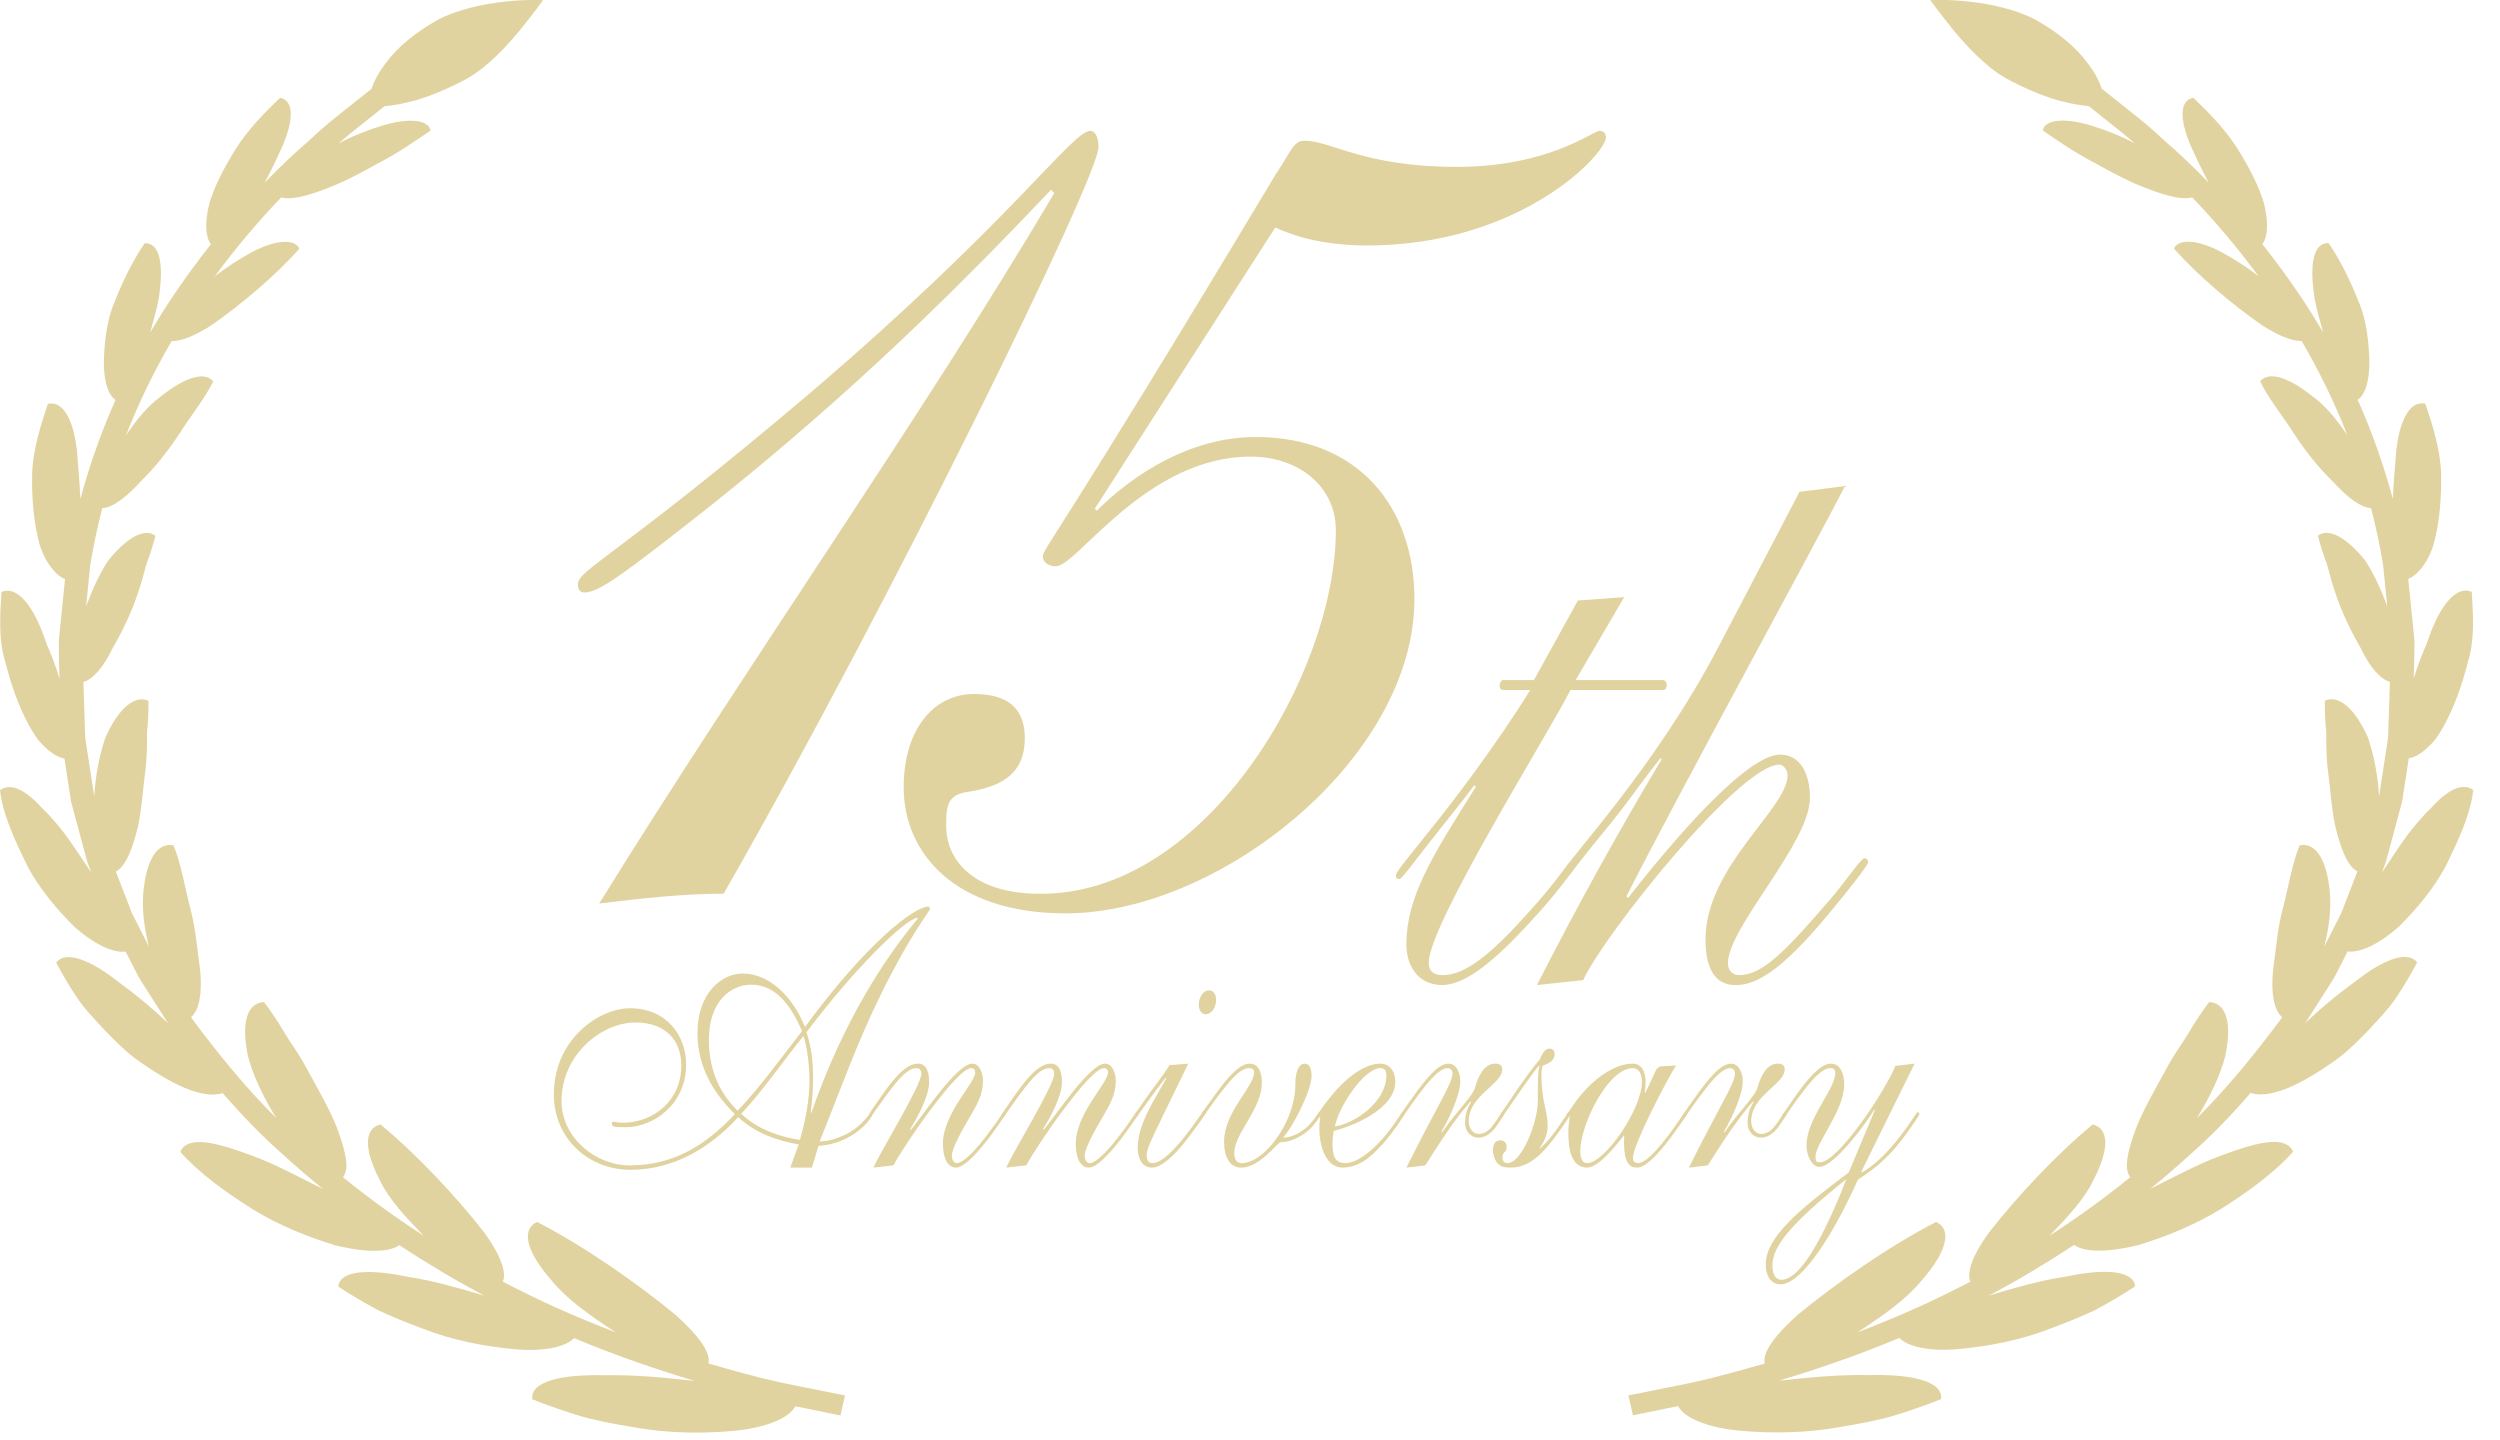 <?xml version="1.0" encoding="utf-8"?>
<!-- Generator: Adobe Illustrator 15.0.2, SVG Export Plug-In  -->
<!DOCTYPE svg PUBLIC "-//W3C//DTD SVG 1.1//EN" "http://www.w3.org/Graphics/SVG/1.1/DTD/svg11.dtd">
<svg version="1.1"
	 xmlns="http://www.w3.org/2000/svg" xmlns:xlink="http://www.w3.org/1999/xlink" xmlns:a="http://ns.adobe.com/AdobeSVGViewerExtensions/3.0/"
	 x="0px" y="0px" width="92px" height="53px" viewBox="0 0 92 53" enable-background="new 0 0 92 53" xml:space="preserve">
<defs>
</defs>
<path fill="#E1D39F" d="M38.798,7.105l-0.12-0.12c-3.313,3.494-7.229,7.41-12.53,11.626c-3.132,2.47-4.096,3.193-4.639,3.193
	c-0.181,0-0.241-0.12-0.241-0.302c0-0.541,1.446-1.023,8.554-7.048c7.41-6.325,9.639-9.639,10.302-9.639
	c0.181,0,0.301,0.241,0.301,0.603c0,1.084-7.59,16.627-13.795,27.471c-1.566,0-3.072,0.18-4.579,0.361
	C27.533,24.396,33.798,15.54,38.798,7.105z"/>
<path fill="#E1D39F" d="M40.243,18.792v-0.12l0.12,0.12c1.325-1.324,3.435-2.711,5.844-2.711c3.795,0,5.844,2.591,5.844,5.965
	c0,5.844-7.169,11.566-12.832,11.566c-4.097,0-5.964-2.229-5.964-4.639c0-2.108,1.084-3.434,2.591-3.434
	c1.325,0,1.867,0.602,1.867,1.627c0,1.385-0.964,1.807-2.169,1.987c-0.723,0.12-0.723,0.603-0.723,1.265
	c0,1.145,0.904,2.471,3.434,2.471c6.145,0.061,10.904-8.133,10.904-13.374c0-1.627-1.386-2.711-3.133-2.711
	c-3.855,0-6.386,4.036-7.169,4.036c-0.301,0-0.481-0.181-0.481-0.361c0-0.301,0.422-0.482,8.554-14.037
	c0.603-0.902,0.663-1.264,1.085-1.264c0.963,0,2.168,0.963,5.602,0.963c3.374,0,5-1.325,5.242-1.325c0.12,0,0.24,0.06,0.24,0.241
	c0,0.602-3.133,3.977-8.795,3.977c-1.145,0-2.35-0.182-3.374-0.663L40.243,18.792z"/>
<g>
	<g>
		<path fill="#E1D39F" d="M58.068,22.098l1.702-0.122l-1.785,3.05h3.213c0.055,0,0.137,0.062,0.137,0.183
			c0,0.092-0.027,0.184-0.137,0.184h-3.404c-0.852,1.678-5.216,8.633-5.216,10.035c0,0.305,0.165,0.457,0.521,0.457
			c0.823,0,1.784-0.792,3.02-2.165c1.4-1.524,1.565-2.013,1.702-2.013c0.109,0,0.137,0.061,0.137,0.183
			c0,0.091-0.878,1.22-1.482,1.86c-1.674,1.861-2.662,2.502-3.431,2.502c-0.934-0.031-1.29-0.793-1.29-1.495
			c0-1.739,0.934-3.233,2.553-5.796l-0.055-0.061c-0.521,0.701-0.934,1.189-1.675,2.135c-0.247,0.306-0.988,1.313-1.07,1.313
			c-0.083,0-0.138-0.031-0.138-0.122c0-0.122,0.11-0.245,1.181-1.587c0.823-1.006,2.498-3.202,3.761-5.246h-0.988
			c-0.109,0-0.137-0.092-0.137-0.184c0-0.091,0.082-0.183,0.109-0.183h1.152L58.068,22.098z"/>
		<path fill="#E1D39F" d="M56.558,36.251c1.51-2.959,3.047-5.734,4.584-8.297l-0.027-0.061c-0.769,0.945-1.153,1.586-2.141,2.775
			c-1.181,1.434-1.181,1.556-1.291,1.556c-0.082,0-0.109-0.062-0.109-0.183c0-0.306,3.239-3.6,5.682-8.267l2.965-5.674l1.675-0.214
			c-1.043,2.045-6.094,11.256-8.043,15.099l0.055,0.062c2.636-3.355,4.64-5.277,5.601-5.277c0.796,0,1.098,0.793,1.098,1.586
			c0,1.678-3.02,4.76-3.02,6.102c0,0.213,0.137,0.426,0.412,0.426c0.851,0,1.674-0.854,3.211-2.623
			c0.632-0.701,1.263-1.678,1.4-1.678c0.082,0,0.137,0.062,0.137,0.153c0,0.091-0.658,0.946-1.372,1.8
			c-1.949,2.379-2.854,2.715-3.514,2.715c-0.549,0-1.099-0.336-1.099-1.678c0-2.685,3.021-4.819,3.021-6.039
			c0-0.214-0.165-0.396-0.302-0.396c-1.455,0-6.451,6.252-7.22,7.93L56.558,36.251z"/>
	</g>
</g>
<path fill="#E1D39F" d="M29.877,42.968h-0.793l0.308-0.853c-0.793-0.138-1.597-0.413-2.225-1.005
	c-0.992,1.087-2.336,1.939-3.966,1.939c-1.521,0-2.82-1.127-2.82-2.779c0-2.01,1.653-3.166,2.798-3.166
	c1.344,0,2.071,0.992,2.071,2.079c0,1.444-1.19,2.298-2.226,2.298c-0.452,0-0.507-0.027-0.507-0.123
	c0-0.056,0.011-0.083,0.066-0.083c0.055,0,0.143,0.042,0.33,0.042c1.135,0,2.159-0.813,2.159-2.107c0-0.922-0.572-1.582-1.686-1.582
	c-1.256,0-2.721,1.184-2.721,2.891c0,1.349,1.256,2.367,2.501,2.367c1.476,0,2.677-0.605,3.878-1.886
	c-0.771-0.757-1.377-1.72-1.377-2.987c0-1.458,0.881-2.188,1.664-2.188c1.014,0,1.873,0.908,2.292,1.968
	c2.302-3.138,4.043-4.432,4.54-4.432c0.043,0,0.055,0.042,0.055,0.097c0,0.068-0.728,0.949-1.796,3.124
	c-0.903,1.831-1.521,3.606-2.259,5.423c0.309,0,0.617-0.096,0.97-0.262C31.739,41.44,31.959,41,32.015,41
	c0.033,0,0.055,0.028,0.055,0.069c0,0.096-0.672,1.018-1.95,1.101L29.877,42.968z M27.145,40.876
	c0.849-0.895,1.587-1.927,2.369-2.932c-0.396-0.922-0.958-1.707-1.862-1.707c-0.771,0-1.564,0.62-1.564,2.023
	C26.087,39.5,26.572,40.312,27.145,40.876z M29.568,38.124c-0.771,0.949-1.465,1.981-2.292,2.862
	c0.617,0.592,1.455,0.854,2.16,0.964c0.198-0.703,0.353-1.432,0.353-2.189C29.789,39.21,29.701,38.522,29.568,38.124z
	 M29.855,40.958c0.925-2.655,2.236-5.133,3.921-7.156l-0.021-0.027c-0.507,0.082-2.401,1.982-4.076,4.211
	c0.188,0.551,0.242,1.129,0.242,1.68c0,0.44-0.033,0.867-0.088,1.266L29.855,40.958z"/>
<path fill="#E1D39F" d="M32.143,42.968c0.209-0.509,1.763-3.027,1.763-3.454c0-0.138-0.077-0.206-0.166-0.206
	c-0.309,0-0.605,0.289-1.168,1.06c-0.518,0.702-0.506,0.757-0.551,0.757c-0.032,0-0.055-0.027-0.055-0.082
	c0-0.042,0.275-0.428,0.419-0.634c0.528-0.771,0.97-1.267,1.399-1.267c0.286,0,0.407,0.262,0.407,0.675
	c0,0.551-0.452,1.335-0.694,1.734l0.022,0.027c0.43-0.509,1.696-2.437,2.259-2.437c0.275,0,0.396,0.358,0.396,0.647
	c0,0.468-0.221,0.867-0.408,1.184c-0.496,0.839-0.738,1.335-0.738,1.556c0,0.137,0.066,0.275,0.177,0.275
	c0.253,0,0.716-0.496,1.168-1.102c0.562-0.744,0.518-0.785,0.583-0.785c0.033,0,0.045,0.041,0.045,0.069
	c0,0.069-0.551,0.825-0.694,1.005c-0.485,0.605-0.87,0.977-1.124,0.977c-0.33,0-0.484-0.385-0.484-0.881
	c0-1.101,1.189-2.242,1.189-2.615c0-0.096-0.055-0.164-0.154-0.164c-0.528,0-2.522,2.931-2.854,3.578L32.143,42.968z"/>
<path fill="#E1D39F" d="M37.032,42.968c0.209-0.509,1.763-3.027,1.763-3.454c0-0.138-0.077-0.206-0.165-0.206
	c-0.309,0-0.606,0.289-1.169,1.06c-0.517,0.702-0.506,0.757-0.55,0.757c-0.033,0-0.056-0.027-0.056-0.082
	c0-0.042,0.275-0.428,0.419-0.634c0.528-0.771,0.969-1.267,1.398-1.267c0.287,0,0.408,0.262,0.408,0.675
	c0,0.551-0.451,1.335-0.694,1.734l0.022,0.027c0.43-0.509,1.696-2.437,2.258-2.437c0.275,0,0.396,0.358,0.396,0.647
	c0,0.468-0.22,0.867-0.407,1.184c-0.495,0.839-0.738,1.335-0.738,1.556c0,0.137,0.066,0.275,0.177,0.275
	c0.253,0,0.716-0.496,1.168-1.102c0.562-0.744,0.518-0.785,0.584-0.785c0.033,0,0.044,0.041,0.044,0.069
	c0,0.069-0.552,0.825-0.694,1.005c-0.485,0.605-0.87,0.977-1.124,0.977c-0.33,0-0.484-0.385-0.484-0.881
	c0-1.101,1.189-2.242,1.189-2.615c0-0.096-0.055-0.164-0.154-0.164c-0.528,0-2.522,2.931-2.853,3.578L37.032,42.968z"/>
<path fill="#E1D39F" d="M43.729,39.142c-1.322,2.726-1.531,3.084-1.531,3.373c0,0.233,0.11,0.289,0.209,0.289
	c0.353,0,0.859-0.551,1.223-1.02c0.286-0.357,0.65-0.908,0.673-0.908c0.032,0,0.065,0.014,0.065,0.069
	c0,0.041-0.209,0.357-0.672,0.964c-0.54,0.701-0.991,1.059-1.3,1.059c-0.342,0-0.529-0.303-0.529-0.715
	c0-0.922,0.672-1.858,1.047-2.561l-0.021-0.027c-0.133,0.165-0.408,0.523-0.938,1.266c-0.109,0.166-0.121,0.18-0.154,0.18
	c-0.032,0-0.043-0.041-0.043-0.082c0-0.028,0.043-0.083,0.33-0.496c0.286-0.413,0.782-1.046,0.947-1.336L43.729,39.142z
	 M44.499,36.444c0.154,0,0.254,0.151,0.254,0.357c0,0.234-0.144,0.523-0.386,0.523c-0.154,0-0.253-0.152-0.253-0.357
	C44.114,36.733,44.257,36.444,44.499,36.444z"/>
<path fill="#E1D39F" d="M46.151,39.458c0-0.096-0.066-0.15-0.188-0.15c-0.231,0-0.507,0.247-0.761,0.551
	c-0.605,0.729-0.914,1.266-0.958,1.266c-0.022,0-0.044-0.014-0.044-0.082c0-0.056,0.055-0.125,0.605-0.881
	c0.595-0.813,0.937-1.02,1.179-1.02c0.353,0,0.452,0.358,0.452,0.703c0,0.977-1.014,1.857-1.014,2.587
	c0,0.247,0.099,0.372,0.275,0.372c0.815,0,1.972-1.501,1.972-2.904c0-0.482,0.133-0.758,0.342-0.758
	c0.176,0,0.254,0.166,0.254,0.455c0,0.537-0.705,1.912-1.036,2.243l0.022,0.027c0.363-0.027,0.693-0.233,0.925-0.468
	c0.286-0.303,0.342-0.482,0.375-0.482c0.032,0,0.065,0.028,0.065,0.069c0,0.069-0.275,0.454-0.473,0.619
	c-0.408,0.345-0.805,0.427-1.003,0.427c-0.144,0-0.761,0.936-1.466,0.936c-0.418,0-0.628-0.385-0.628-0.963
	C45.049,40.917,46.151,39.995,46.151,39.458z"/>
<path fill="#E1D39F" d="M49.079,41.62c-0.021,0.15-0.043,0.303-0.043,0.453c0,0.537,0.121,0.717,0.462,0.73
	c0.298,0.014,0.87-0.262,1.543-1.088c0.43-0.551,0.54-0.799,0.583-0.799c0.033,0,0.056,0.028,0.056,0.083
	c0,0.056-0.43,0.688-0.761,1.06c-0.551,0.633-0.98,0.895-1.498,0.908c-0.605,0.014-0.87-0.742-0.87-1.459
	c0-0.206,0.033-0.357,0.033-0.398c0-0.027-0.011-0.027-0.011-0.027c-0.012,0.014-0.022,0.041-0.033,0.041
	c-0.012,0-0.055-0.055-0.055-0.082c0-0.056,0.318-0.482,0.407-0.592c0.605-0.771,1.311-1.309,1.905-1.309
	c0.331,0,0.551,0.275,0.551,0.661C51.349,40.835,49.729,41.454,49.079,41.62z M49.124,41.454c0.727-0.109,1.895-0.895,1.895-1.885
	c0-0.18-0.077-0.262-0.221-0.262C50.214,39.308,49.278,40.684,49.124,41.454z"/>
<path fill="#E1D39F" d="M51.756,42.968c1.112-2.242,1.696-3.096,1.696-3.468c0-0.11-0.076-0.192-0.188-0.192
	c-0.154,0-0.418,0.15-0.859,0.715c-0.672,0.867-0.771,1.102-0.814,1.102c-0.033,0-0.055-0.027-0.055-0.068
	c0-0.069,0.374-0.564,0.649-0.95c0.474-0.634,0.815-0.964,1.124-0.964c0.275,0,0.43,0.316,0.43,0.647
	c0,0.55-0.475,1.486-0.694,1.858l0.022,0.027c0.584-0.854,1.123-1.308,1.223-1.68c0.109-0.398,0.342-0.854,0.727-0.854
	c0.188,0,0.265,0.068,0.265,0.221c0,0.537-1.233,0.949-1.233,1.899c0,0.275,0.165,0.468,0.363,0.468
	c0.176,0,0.352-0.096,0.496-0.275c0.242-0.303,0.33-0.523,0.374-0.523c0.033,0,0.066,0.027,0.066,0.069s-0.177,0.289-0.275,0.44
	c-0.221,0.316-0.463,0.427-0.673,0.427c-0.242,0-0.484-0.206-0.484-0.536c0-0.317,0.077-0.551,0.221-0.771l-0.022-0.027
	c-0.573,0.66-1.102,1.459-1.663,2.354L51.756,42.968z"/>
<path fill="#E1D39F" d="M56.646,42.238l0.022,0.028c0.363-0.316,0.606-0.688,0.793-0.964c0.231-0.316,0.231-0.386,0.275-0.386
	c0.033,0,0.056,0.028,0.056,0.083c0,0.042-0.231,0.386-0.452,0.688c-0.595,0.84-1.112,1.279-1.729,1.279
	c-0.254,0-0.353-0.014-0.496-0.15c-0.088-0.083-0.176-0.316-0.176-0.469c0-0.233,0.077-0.385,0.275-0.385
	c0.121,0,0.231,0.096,0.231,0.22c0,0.275-0.154,0.165-0.154,0.413c0,0.124,0.055,0.207,0.188,0.207c0.518,0,1.112-1.515,1.112-2.258
	c0-0.66,0-1.225,0.066-1.293l-0.022-0.028c-0.132,0.097-1.014,1.403-1.278,1.775c-0.043,0.069-0.065,0.11-0.099,0.11
	s-0.044-0.027-0.044-0.055c0-0.098,0.176-0.275,0.484-0.758c0.254-0.398,0.893-1.252,0.959-1.293
	c0.021-0.014,0.121-0.413,0.363-0.413c0.133,0,0.188,0.083,0.188,0.206c0,0.262-0.242,0.344-0.441,0.427
	c-0.021,0.138-0.043,0.179-0.043,0.316c0,1.019,0.23,1.321,0.23,1.886c0,0.33-0.132,0.605-0.309,0.84V42.238z"/>
<path fill="#E1D39F" d="M61.68,39.21c-0.309,0.469-1.587,2.919-1.587,3.4c0,0.11,0.045,0.193,0.188,0.193
	c0.33,0,0.926-0.717,1.564-1.652c0.133-0.193,0.144-0.221,0.165-0.221c0.044,0,0.066,0.056,0.066,0.083
	c0,0.028-0.353,0.523-0.606,0.867c-0.506,0.661-0.925,1.087-1.223,1.087c-0.297,0-0.484-0.192-0.484-0.949
	c0-0.096,0.011-0.179,0.011-0.248c-0.33,0.413-0.947,1.197-1.366,1.197c-0.562,0-0.693-0.633-0.693-1.252
	c0-0.221,0.021-0.427,0.055-0.646c-0.021,0-0.044,0.041-0.066,0.041c-0.021,0-0.044-0.041-0.044-0.068
	c0-0.056,0.033-0.069,0.177-0.289c0.595-0.908,1.487-1.611,2.247-1.611c0.331,0,0.474,0.303,0.474,0.675
	c0,0.151-0.011,0.289-0.033,0.372l0.022,0.027c0.396-0.785,0.374-0.963,0.605-0.978L61.68,39.21z M58.407,42.804
	c0.639,0,2.017-1.982,2.017-3.001c0-0.275-0.11-0.495-0.342-0.495c-0.893,0-1.928,2.064-1.928,3.055
	C58.154,42.624,58.231,42.804,58.407,42.804z"/>
<path fill="#E1D39F" d="M62.151,42.968c1.113-2.242,1.697-3.096,1.697-3.468c0-0.11-0.078-0.192-0.188-0.192
	c-0.154,0-0.419,0.15-0.859,0.715c-0.672,0.867-0.771,1.102-0.815,1.102c-0.033,0-0.055-0.027-0.055-0.068
	c0-0.069,0.374-0.564,0.649-0.95c0.474-0.634,0.815-0.964,1.124-0.964c0.275,0,0.43,0.316,0.43,0.647
	c0,0.55-0.474,1.486-0.694,1.858l0.022,0.027c0.584-0.854,1.123-1.308,1.223-1.68c0.11-0.398,0.342-0.854,0.728-0.854
	c0.187,0,0.264,0.068,0.264,0.221c0,0.537-1.233,0.949-1.233,1.899c0,0.275,0.165,0.468,0.363,0.468
	c0.177,0,0.353-0.096,0.496-0.275c0.242-0.303,0.33-0.523,0.374-0.523c0.033,0,0.066,0.027,0.066,0.069s-0.176,0.289-0.275,0.44
	c-0.221,0.316-0.463,0.427-0.672,0.427c-0.242,0-0.484-0.206-0.484-0.536c0-0.317,0.076-0.551,0.22-0.771l-0.022-0.027
	c-0.572,0.66-1.102,1.459-1.663,2.354L62.151,42.968z"/>
<path fill="#E1D39F" d="M70.457,39.142l-1.961,3.979l0.022,0.027c0.76-0.441,1.41-1.294,1.807-1.886
	c0.209-0.304,0.209-0.331,0.264-0.331c0.022,0,0.045,0.027,0.045,0.069s-0.287,0.454-0.475,0.716
	c-0.617,0.854-1.146,1.28-1.784,1.693c-1.135,2.504-2.192,3.854-2.854,3.854c-0.309,0-0.54-0.248-0.54-0.743
	c0-1.005,1.268-2.037,3.052-3.372l0.958-2.285l-0.021-0.027c-0.286,0.496-1.477,2.105-2.016,2.105c-0.275,0-0.475-0.412-0.475-0.784
	c0-1.005,1.059-2.064,1.059-2.67c0-0.11-0.045-0.179-0.177-0.179c-0.275,0-0.606,0.33-1.024,0.881
	c-0.628,0.825-0.628,0.936-0.694,0.936c-0.033,0-0.044-0.027-0.044-0.068c0-0.042,0.033-0.098,0.539-0.813
	c0.629-0.881,0.992-1.102,1.246-1.102c0.341,0,0.484,0.386,0.484,0.758c0,0.977-1.058,2.16-1.058,2.67
	c0,0.151,0.033,0.206,0.154,0.206c0.683,0,2.435-2.67,2.787-3.551L70.457,39.142z M67.923,43.409
	c-2.005,1.609-2.699,2.449-2.699,3.165c0,0.358,0.144,0.522,0.331,0.522c0.551,0,1.321-0.977,2.391-3.701v0.041L67.923,43.409z"/>
<path fill="#E1D39F" d="M30.293,51.192c-0.52-0.113-1.293-0.241-2.255-0.477c-0.582-0.147-1.246-0.327-1.964-0.537
	c0.086-0.4-0.343-1.014-1.225-1.801c-1.396-1.148-3.343-2.514-5.085-3.41c-0.556,0.256-0.462,1.023,0.54,2.162
	c0.563,0.691,1.427,1.298,2.361,1.904c-0.742-0.284-1.513-0.602-2.307-0.961c-0.608-0.275-1.228-0.582-1.854-0.908
	c0.053-0.121,0.061-0.271,0.018-0.449c-0.073-0.355-0.311-0.826-0.715-1.375c-0.998-1.281-2.452-2.844-3.806-3.961
	c-0.568,0.141-0.653,0.842-0.022,2.055c0.331,0.699,0.949,1.357,1.617,2.043c-1.006-0.648-2.002-1.369-2.974-2.153
	c0.08-0.108,0.123-0.254,0.126-0.437c-0.003-0.346-0.137-0.832-0.375-1.457c-0.3-0.73-0.761-1.506-1.197-2.313
	c-0.223-0.399-0.506-0.766-0.731-1.154c-0.229-0.387-0.474-0.752-0.729-1.088c-0.585,0.026-0.866,0.688-0.59,1.999
	c0.186,0.706,0.561,1.495,1.044,2.276c-1.12-1.112-2.127-2.35-3.082-3.631c-0.019-0.029-0.038-0.059-0.056-0.088
	c0.291-0.243,0.416-0.844,0.335-1.721c-0.101-0.688-0.157-1.519-0.368-2.301c-0.206-0.787-0.327-1.607-0.614-2.301
	c-0.53-0.107-0.97,0.41-1.099,1.622c-0.078,0.634,0.006,1.366,0.195,2.108l-0.63-1.244l-0.539-1.393L4.265,32.07
	c0.338-0.173,0.576-0.717,0.799-1.594c0.158-0.698,0.198-1.488,0.306-2.301c0.035-0.403,0.048-0.808,0.038-1.202
	c0.042-0.407,0.061-0.805,0.054-1.182c-0.466-0.221-1.078,0.209-1.59,1.366c-0.204,0.612-0.361,1.366-0.404,2.154l-0.213-1.39
	l-0.111-0.721c-0.023-0.24-0.02-0.483-0.03-0.725c-0.011-0.462-0.029-0.922-0.045-1.379c0.346-0.098,0.726-0.519,1.073-1.236
	c0.342-0.592,0.687-1.292,0.927-2.014c0.128-0.361,0.219-0.73,0.32-1.089c0.135-0.354,0.246-0.704,0.331-1.04
	c-0.366-0.279-1-0.008-1.751,0.928c-0.302,0.468-0.571,1.045-0.8,1.667c0.05-0.503,0.101-1.004,0.15-1.499
	c0.116-0.721,0.267-1.426,0.445-2.113c0.361-0.016,0.84-0.354,1.411-0.98c0.512-0.499,1.006-1.114,1.429-1.764
	c0.414-0.654,0.936-1.287,1.242-1.92c-0.283-0.352-0.961-0.217-1.921,0.547c-0.503,0.365-0.909,0.877-1.291,1.441
	c0.487-1.244,1.06-2.406,1.683-3.471c0.334,0.01,0.834-0.182,1.454-0.578c1.068-0.74,2.359-1.82,3.245-2.824
	c-0.151-0.351-0.84-0.373-1.819,0.168c-0.407,0.229-0.869,0.514-1.297,0.854c0.828-1.119,1.663-2.093,2.448-2.908
	c0.307,0.092,0.84-0.01,1.584-0.297c0.65-0.233,1.326-0.588,1.999-0.969c0.7-0.357,1.333-0.799,1.914-1.194
	c-0.063-0.372-0.729-0.511-1.83-0.165c-0.494,0.15-1.04,0.363-1.565,0.645c0.486-0.424,0.912-0.74,1.21-0.985
	c0.223-0.179,0.385-0.308,0.485-0.387c0.369-0.04,0.761-0.112,1.169-0.226c0.619-0.184,1.256-0.461,1.895-0.807
	c0.742-0.428,1.403-1.145,1.913-1.756c0.505-0.62,0.863-1.118,0.863-1.118s-0.607-0.038-1.408,0.054
	c-0.802,0.082-1.779,0.301-2.471,0.672c-0.81,0.453-1.475,0.998-1.899,1.577c-0.251,0.321-0.43,0.645-0.533,0.957
	c-0.054,0.042-0.259,0.206-0.602,0.479c-0.396,0.325-1.012,0.772-1.699,1.428c-0.5,0.43-1.055,0.951-1.636,1.552
	c0.261-0.482,0.484-0.964,0.678-1.39c0.345-0.832,0.371-1.408,0.106-1.635c-0.058-0.051-0.13-0.084-0.217-0.099
	C9.733,4.148,9.125,4.767,8.687,5.463c-0.438,0.697-0.8,1.396-0.984,2.024C7.523,8.234,7.565,8.734,7.763,8.986
	c-0.49,0.621-0.982,1.288-1.464,2.011c-0.264,0.397-0.522,0.813-0.774,1.242c0.152-0.562,0.318-1.094,0.362-1.605
	C5.99,9.743,5.869,9.171,5.565,9.005c-0.069-0.037-0.15-0.057-0.24-0.057c-0.435,0.635-0.804,1.395-1.1,2.14
	c-0.318,0.735-0.376,1.54-0.404,2.184c-0.007,0.778,0.16,1.257,0.43,1.448c-0.509,1.143-0.949,2.362-1.293,3.643
	c-0.027-0.643-0.091-1.268-0.128-1.813c-0.119-0.973-0.409-1.564-0.798-1.681c-0.085-0.026-0.176-0.028-0.27-0.008
	c-0.265,0.79-0.546,1.67-0.579,2.554c-0.02,0.887,0.055,1.742,0.23,2.441c0.102,0.479,0.32,0.848,0.525,1.097
	c0.15,0.182,0.303,0.299,0.455,0.358c-0.076,0.748-0.151,1.504-0.229,2.268c-0.001,0.462,0.011,0.927,0.026,1.393
	c-0.073-0.234-0.15-0.467-0.236-0.693c-0.072-0.189-0.148-0.376-0.229-0.557c-0.061-0.164-0.124-0.338-0.189-0.521
	c-0.368-0.917-0.806-1.428-1.217-1.461c-0.09-0.007-0.179,0.009-0.266,0.048c-0.044,0.816-0.123,1.725,0.145,2.582
	c0.214,0.857,0.51,1.67,0.864,2.314c0.122,0.222,0.244,0.413,0.366,0.574c0.142,0.162,0.28,0.293,0.411,0.396
	c0.192,0.149,0.371,0.234,0.533,0.263l0.015,0.093l0.229,1.491l0.395,1.473l0.198,0.736l0.156,0.411
	c-0.454-0.664-0.85-1.321-1.33-1.864c-0.188-0.221-0.37-0.414-0.543-0.579c-0.155-0.169-0.305-0.308-0.45-0.417
	c-0.288-0.221-0.552-0.32-0.775-0.292C0.171,28.981,0.081,29.019,0,29.081c0.105,0.912,0.559,1.867,0.993,2.76
	c0.463,0.889,1.141,1.664,1.735,2.256c0.794,0.705,1.472,0.977,1.896,0.921l0.117,0.231l0.352,0.689
	c0.129,0.225,0.277,0.439,0.415,0.66c0.226,0.354,0.451,0.705,0.675,1.057c-0.589-0.566-1.225-1.086-1.821-1.518
	c-0.916-0.722-1.653-1.027-2.069-0.879c-0.091,0.033-0.167,0.088-0.226,0.165c0.217,0.416,0.471,0.843,0.75,1.265
	c0.277,0.424,0.653,0.807,1.002,1.188c0.362,0.373,0.718,0.736,1.109,1.041c0.405,0.299,0.808,0.563,1.195,0.78
	c0.94,0.545,1.667,0.675,2.07,0.528c0.708,0.816,1.455,1.592,2.26,2.298c0.467,0.429,0.946,0.835,1.429,1.229
	c-0.906-0.446-1.751-0.914-2.598-1.219c-1.255-0.477-2.071-0.648-2.468-0.374c-0.084,0.058-0.145,0.136-0.18,0.231
	c0.696,0.788,1.679,1.49,2.661,2.109c0.989,0.613,2.09,1.037,3.017,1.323c1.22,0.3,2.023,0.257,2.38-0.003
	c1.044,0.691,2.095,1.314,3.133,1.865c-0.955-0.289-1.894-0.558-2.776-0.69c-1.306-0.276-2.182-0.238-2.488,0.091
	c-0.067,0.072-0.106,0.159-0.117,0.259c0.451,0.298,0.943,0.589,1.457,0.865c0.532,0.252,1.093,0.478,1.65,0.684
	c1.099,0.435,2.273,0.647,3.258,0.746c1.22,0.133,2.02-0.088,2.314-0.396c1.619,0.675,3.121,1.181,4.439,1.575
	c-1.153-0.133-2.295-0.23-3.316-0.209c-1.451-0.035-2.368,0.184-2.604,0.59c-0.052,0.09-0.071,0.188-0.055,0.295
	c0.556,0.223,1.154,0.432,1.77,0.618c0.619,0.181,1.278,0.294,1.919,0.404c1.276,0.237,2.571,0.24,3.637,0.147
	c1.361-0.113,2.148-0.516,2.35-0.91c0.327,0.064,0.612,0.119,0.845,0.17c0.533,0.108,0.817,0.166,0.817,0.166l0.169-0.736
	C31.092,51.354,30.814,51.298,30.293,51.192z"/>
<path fill="#E1D39F" d="M60.722,51.192c0.519-0.113,1.292-0.241,2.254-0.477c0.582-0.147,1.246-0.327,1.964-0.537
	c-0.086-0.4,0.343-1.014,1.225-1.801c1.397-1.148,3.344-2.514,5.085-3.41c0.556,0.256,0.462,1.023-0.54,2.162
	c-0.563,0.691-1.427,1.298-2.361,1.904c0.743-0.284,1.513-0.602,2.308-0.961c0.607-0.275,1.229-0.582,1.854-0.908
	c-0.054-0.121-0.062-0.271-0.018-0.449c0.072-0.355,0.31-0.826,0.715-1.375c0.998-1.281,2.451-2.844,3.805-3.961
	c0.568,0.141,0.654,0.842,0.022,2.055c-0.331,0.699-0.949,1.357-1.617,2.043c1.006-0.648,2.002-1.369,2.974-2.153
	c-0.08-0.108-0.123-0.254-0.125-0.437c0.002-0.346,0.136-0.832,0.373-1.457c0.301-0.73,0.762-1.506,1.198-2.313
	c0.223-0.399,0.507-0.766,0.731-1.154c0.229-0.387,0.474-0.752,0.729-1.088c0.586,0.026,0.866,0.688,0.59,1.999
	c-0.186,0.706-0.561,1.495-1.044,2.276c1.12-1.112,2.127-2.35,3.081-3.631c0.02-0.029,0.038-0.059,0.057-0.088
	c-0.291-0.243-0.416-0.844-0.336-1.721c0.102-0.688,0.157-1.519,0.368-2.301c0.206-0.787,0.327-1.607,0.614-2.301
	c0.53-0.107,0.97,0.41,1.099,1.622c0.077,0.634-0.006,1.366-0.195,2.108l0.63-1.244l0.539-1.393l0.051-0.134
	c-0.338-0.173-0.576-0.717-0.799-1.594c-0.158-0.698-0.197-1.488-0.307-2.301c-0.034-0.403-0.047-0.808-0.037-1.202
	c-0.042-0.407-0.061-0.805-0.054-1.182c0.466-0.221,1.077,0.209,1.591,1.366c0.203,0.612,0.361,1.366,0.404,2.154l0.213-1.39
	l0.11-0.721c0.024-0.24,0.02-0.483,0.03-0.725c0.012-0.462,0.029-0.922,0.046-1.379c-0.347-0.098-0.727-0.519-1.073-1.236
	c-0.342-0.592-0.687-1.292-0.927-2.014c-0.128-0.361-0.219-0.73-0.32-1.089c-0.135-0.354-0.246-0.704-0.331-1.04
	c0.367-0.279,1.001-0.008,1.752,0.928c0.302,0.468,0.571,1.045,0.801,1.667c-0.051-0.503-0.102-1.004-0.151-1.499
	c-0.116-0.721-0.267-1.426-0.445-2.113c-0.361-0.016-0.84-0.354-1.411-0.98c-0.512-0.499-1.006-1.114-1.429-1.764
	c-0.414-0.654-0.937-1.287-1.242-1.92c0.283-0.352,0.962-0.217,1.921,0.547c0.503,0.365,0.908,0.877,1.291,1.441
	c-0.487-1.244-1.061-2.406-1.684-3.471c-0.334,0.01-0.834-0.182-1.454-0.578c-1.067-0.74-2.359-1.82-3.245-2.824
	c0.151-0.351,0.84-0.373,1.819,0.168c0.407,0.229,0.869,0.514,1.297,0.854c-0.827-1.119-1.662-2.093-2.448-2.908
	c-0.307,0.092-0.84-0.01-1.584-0.297c-0.65-0.233-1.326-0.588-1.999-0.969c-0.7-0.357-1.333-0.799-1.913-1.194
	c0.063-0.372,0.729-0.511,1.83-0.165c0.493,0.15,1.04,0.363,1.564,0.645c-0.486-0.424-0.912-0.74-1.21-0.985
	c-0.224-0.179-0.386-0.308-0.485-0.387c-0.369-0.04-0.761-0.112-1.169-0.226c-0.618-0.184-1.255-0.461-1.895-0.807
	c-0.741-0.428-1.402-1.145-1.913-1.756c-0.504-0.62-0.863-1.118-0.863-1.118s0.607-0.038,1.408,0.054
	c0.802,0.082,1.779,0.301,2.471,0.672c0.81,0.453,1.475,0.998,1.898,1.577c0.252,0.321,0.43,0.645,0.533,0.957
	c0.054,0.042,0.259,0.206,0.602,0.479c0.396,0.325,1.013,0.772,1.699,1.428c0.5,0.43,1.055,0.951,1.637,1.552
	c-0.262-0.482-0.484-0.964-0.678-1.39c-0.345-0.832-0.371-1.408-0.106-1.635c0.058-0.051,0.131-0.084,0.217-0.099
	c0.569,0.545,1.178,1.163,1.616,1.859c0.438,0.697,0.801,1.396,0.984,2.024c0.18,0.747,0.137,1.247-0.061,1.499
	c0.49,0.621,0.982,1.288,1.465,2.011c0.264,0.397,0.522,0.813,0.773,1.242c-0.151-0.562-0.318-1.094-0.362-1.605
	c-0.104-0.891,0.018-1.463,0.321-1.629c0.07-0.037,0.15-0.057,0.24-0.057c0.435,0.635,0.805,1.395,1.1,2.14
	c0.318,0.735,0.376,1.54,0.404,2.184c0.007,0.778-0.16,1.257-0.431,1.448c0.509,1.143,0.949,2.362,1.293,3.643
	c0.027-0.643,0.091-1.268,0.129-1.813c0.118-0.973,0.409-1.564,0.798-1.681c0.086-0.026,0.176-0.028,0.27-0.008
	c0.266,0.79,0.547,1.67,0.579,2.554c0.02,0.887-0.055,1.742-0.23,2.441c-0.102,0.479-0.32,0.848-0.524,1.097
	c-0.15,0.182-0.304,0.299-0.455,0.358c0.076,0.748,0.151,1.504,0.229,2.268c0.001,0.462-0.011,0.927-0.026,1.393
	c0.073-0.234,0.15-0.467,0.236-0.693c0.072-0.189,0.148-0.376,0.229-0.557c0.06-0.164,0.123-0.338,0.189-0.521
	c0.367-0.917,0.806-1.428,1.216-1.461c0.091-0.007,0.179,0.009,0.266,0.048c0.044,0.816,0.122,1.725-0.144,2.582
	c-0.215,0.857-0.511,1.67-0.865,2.314c-0.121,0.222-0.244,0.413-0.366,0.574c-0.142,0.162-0.28,0.293-0.411,0.396
	c-0.191,0.149-0.371,0.234-0.533,0.263l-0.015,0.093l-0.229,1.491l-0.396,1.473l-0.198,0.736l-0.156,0.411
	c0.454-0.664,0.85-1.321,1.33-1.864c0.188-0.221,0.37-0.414,0.544-0.579c0.154-0.169,0.305-0.308,0.449-0.417
	c0.288-0.221,0.552-0.32,0.775-0.292c0.098,0.013,0.188,0.05,0.27,0.112c-0.105,0.912-0.56,1.867-0.994,2.76
	c-0.463,0.889-1.141,1.664-1.734,2.256c-0.795,0.705-1.473,0.977-1.896,0.921l-0.117,0.231l-0.352,0.689
	c-0.129,0.225-0.277,0.439-0.414,0.66c-0.227,0.354-0.451,0.705-0.676,1.057c0.59-0.566,1.225-1.086,1.821-1.518
	c0.916-0.722,1.653-1.027,2.069-0.879c0.092,0.033,0.167,0.088,0.227,0.165c-0.217,0.416-0.471,0.843-0.75,1.265
	c-0.277,0.424-0.653,0.807-1.002,1.188c-0.362,0.373-0.717,0.736-1.109,1.041c-0.404,0.299-0.808,0.563-1.195,0.78
	c-0.939,0.545-1.667,0.675-2.07,0.528c-0.707,0.816-1.453,1.592-2.26,2.298c-0.467,0.429-0.945,0.835-1.429,1.229
	c0.906-0.446,1.751-0.914,2.599-1.219c1.256-0.477,2.07-0.648,2.468-0.374c0.084,0.058,0.145,0.136,0.181,0.231
	c-0.696,0.788-1.68,1.49-2.66,2.109c-0.99,0.613-2.092,1.037-3.018,1.323c-1.22,0.3-2.023,0.257-2.38-0.003
	c-1.044,0.691-2.095,1.314-3.133,1.865c0.955-0.289,1.894-0.558,2.776-0.69c1.306-0.276,2.182-0.238,2.488,0.091
	c0.067,0.072,0.107,0.159,0.117,0.259c-0.451,0.298-0.943,0.589-1.457,0.865c-0.532,0.252-1.093,0.478-1.649,0.684
	c-1.099,0.435-2.274,0.647-3.258,0.746c-1.22,0.133-2.021-0.088-2.314-0.396c-1.619,0.675-3.121,1.181-4.439,1.575
	c1.153-0.133,2.295-0.23,3.317-0.209c1.449-0.035,2.367,0.184,2.603,0.59c0.052,0.09,0.071,0.188,0.056,0.295
	c-0.556,0.223-1.154,0.432-1.77,0.618c-0.619,0.181-1.279,0.294-1.92,0.404c-1.275,0.237-2.571,0.24-3.637,0.147
	c-1.361-0.113-2.148-0.516-2.35-0.91c-0.327,0.064-0.612,0.119-0.845,0.17c-0.533,0.108-0.817,0.166-0.817,0.166l-0.17-0.736
	C59.921,51.354,60.2,51.298,60.722,51.192z"/>
<rect id="_x3C_スライス_x3E__4_" fill="none" width="92" height="53"/>
</svg>
